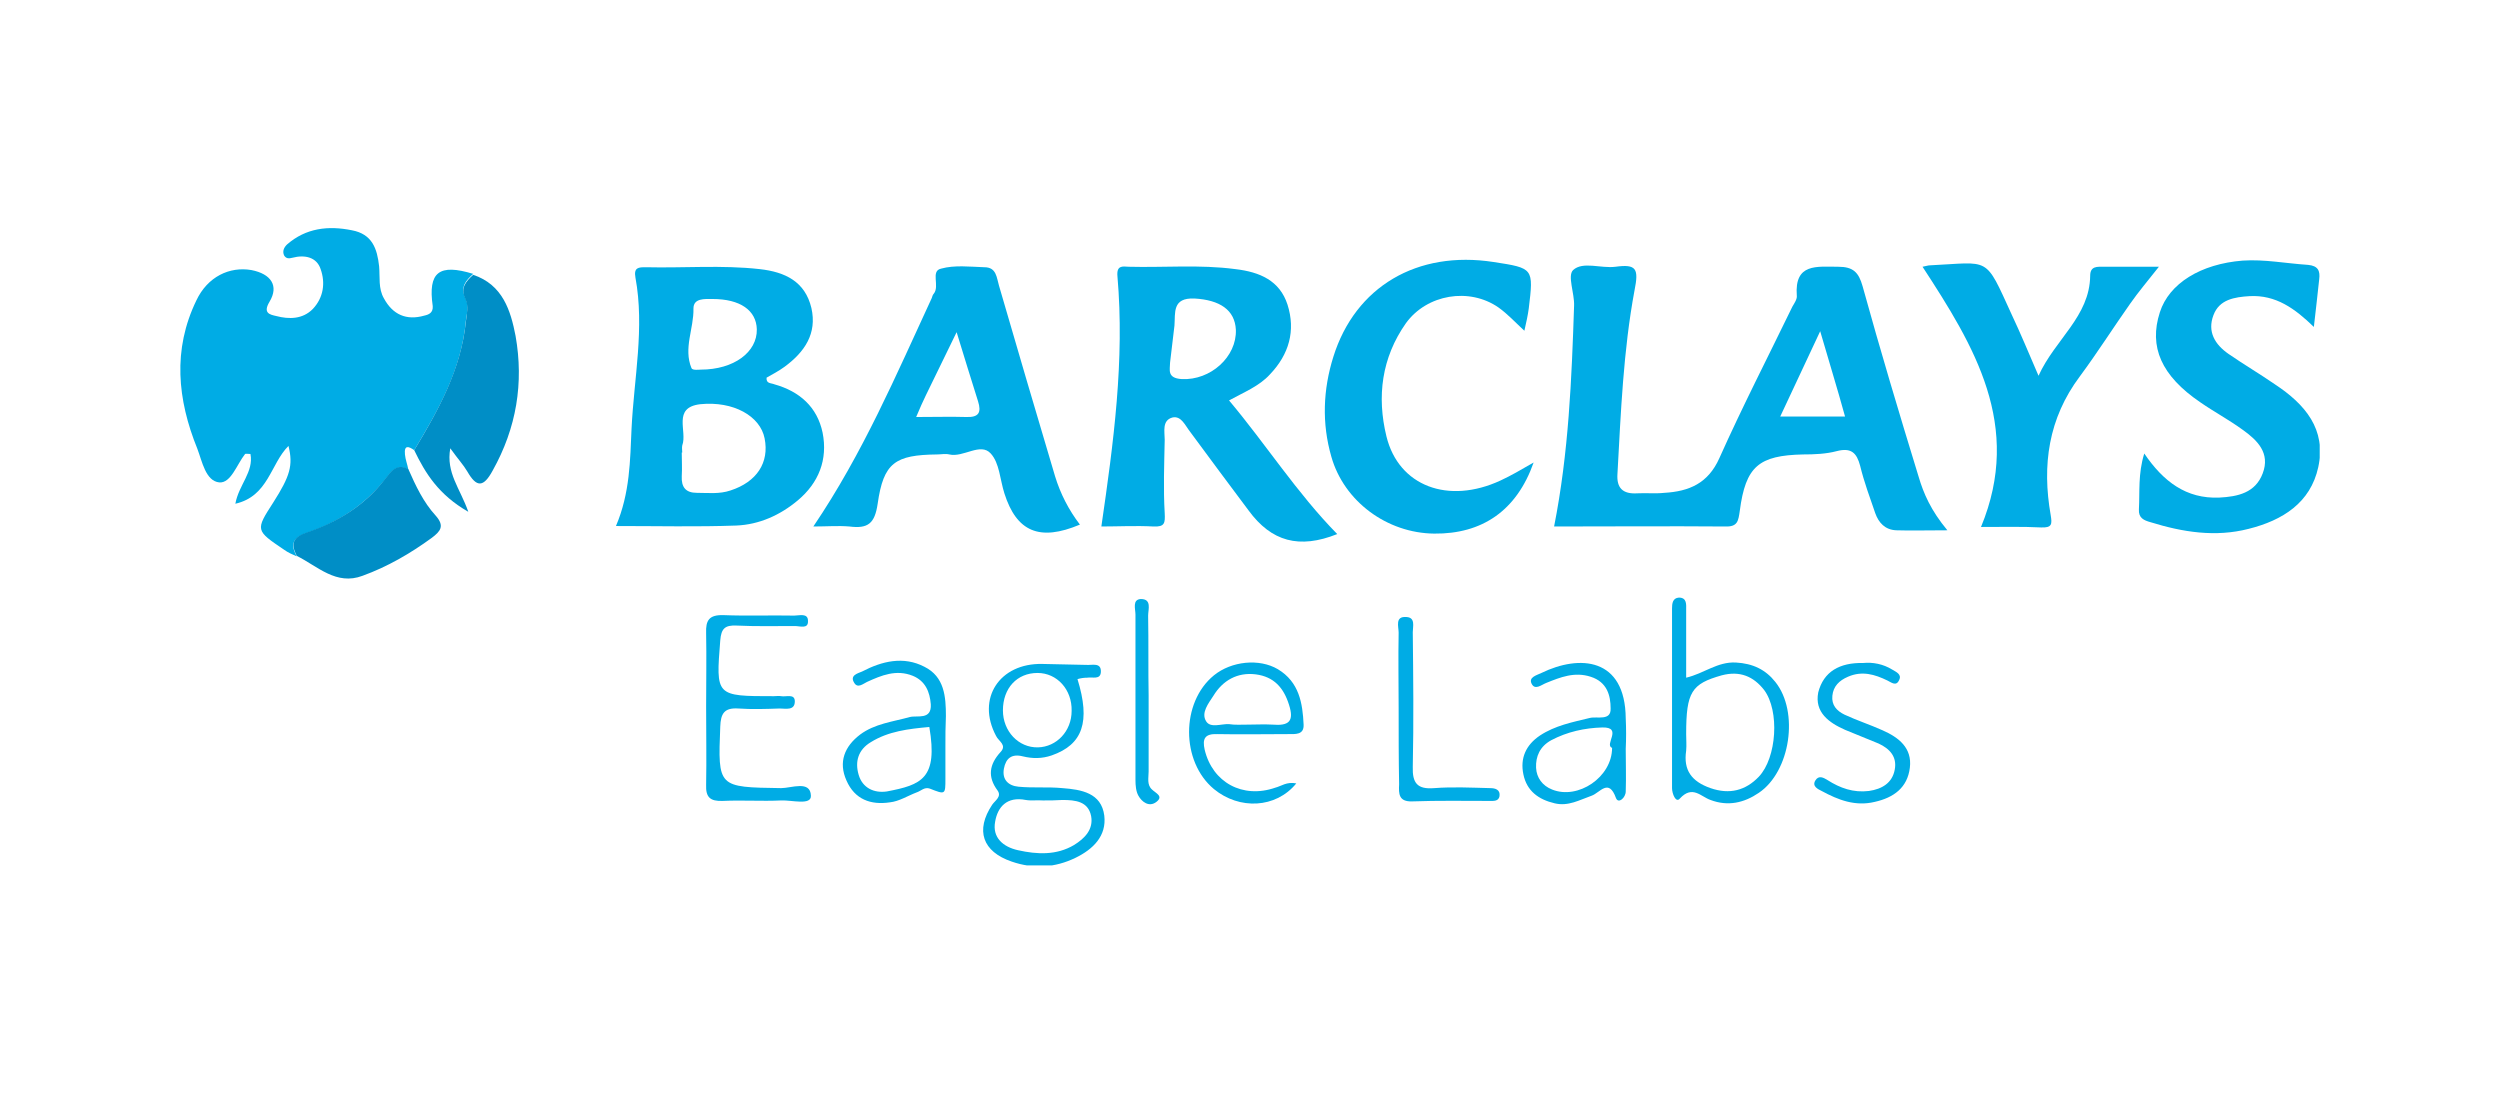 <svg width="208" height="92" viewBox="0 0 208 92" fill="none" xmlns="http://www.w3.org/2000/svg">
  <g clip-path="url(#clip0_1286_1694)">
    <path d="M34.462 37.455C34.016 37.14 33.611 36.982 33.692 37.81C33.732 38.244 33.895 38.638 33.976 39.072C32.962 38.52 32.475 39.348 32.029 39.9C30.326 42.03 28.137 43.449 25.582 44.317C24.366 44.711 24.123 45.263 24.691 46.289C24.326 46.131 23.961 45.973 23.636 45.737C21.244 44.12 21.244 44.12 22.744 41.793C24.123 39.624 24.407 38.717 24.001 37.1C22.501 38.599 22.339 41.281 19.582 41.911C19.865 40.334 21.122 39.269 20.838 37.771C20.595 37.771 20.433 37.731 20.392 37.771C19.703 38.638 19.217 40.216 18.244 40.137C17.108 40.019 16.824 38.402 16.419 37.337C14.757 33.236 14.351 29.095 16.338 24.994C17.27 23.022 19.095 22.155 20.92 22.47C22.541 22.786 23.231 23.772 22.42 25.112C21.852 26.059 22.46 26.177 22.988 26.295C24.042 26.571 25.177 26.571 26.029 25.704C26.921 24.758 27.083 23.535 26.677 22.391C26.353 21.405 25.38 21.169 24.326 21.445C24.042 21.524 23.798 21.524 23.636 21.248C23.474 20.893 23.636 20.577 23.88 20.341C25.461 18.961 27.326 18.763 29.272 19.158C30.975 19.473 31.381 20.696 31.543 22.155C31.624 23.062 31.462 24.008 31.948 24.836C32.678 26.177 33.813 26.69 35.314 26.256C35.679 26.177 36.044 26.019 36.003 25.467C35.597 22.628 36.53 21.918 39.368 22.786C38.76 23.338 38.274 23.89 38.72 24.797C39.044 25.428 38.841 26.059 38.76 26.69C38.395 30.712 36.49 34.103 34.462 37.455Z" fill="#00ACE5"/>
    <path d="M162.022 44.12C160.279 44.12 158.981 44.159 157.765 44.12C156.832 44.08 156.305 43.489 156.022 42.7C155.576 41.399 155.089 40.097 154.765 38.757C154.481 37.692 154.035 37.219 152.818 37.534C151.926 37.771 150.953 37.81 150.021 37.81C146.331 37.889 145.236 38.796 144.75 42.503C144.628 43.331 144.587 43.844 143.533 43.804C138.83 43.765 134.086 43.804 129.301 43.804C130.518 37.653 130.761 31.54 130.964 25.428C131.004 24.402 130.396 22.943 130.883 22.47C131.694 21.721 133.194 22.352 134.41 22.194C136.154 21.958 136.356 22.352 135.991 24.166C135.059 29.174 134.856 34.301 134.572 39.427C134.491 40.61 135.018 41.123 136.235 41.044C136.965 41.005 137.735 41.083 138.465 41.005C140.533 40.886 142.114 40.216 143.047 38.126C144.952 33.867 147.101 29.687 149.129 25.507C149.291 25.231 149.534 24.876 149.494 24.6C149.291 21.879 151.156 22.194 152.94 22.194C154.197 22.194 154.643 22.667 154.967 23.811C156.427 29.095 158.008 34.38 159.63 39.664C160.036 41.044 160.644 42.464 162.022 44.12ZM151.44 27.557C150.264 30.081 149.21 32.329 148.115 34.656C150.021 34.656 151.683 34.656 153.508 34.656C152.859 32.289 152.17 30.081 151.44 27.557Z" fill="#00ACE5"/>
    <path d="M51.248 43.765C52.424 41.004 52.424 38.283 52.546 35.641C52.749 31.461 53.641 27.281 52.87 23.101C52.708 22.234 53.154 22.234 53.722 22.234C56.885 22.312 60.047 22.036 63.21 22.391C65.318 22.628 66.981 23.417 67.508 25.625C67.994 27.754 66.94 29.292 65.278 30.515C64.791 30.87 64.264 31.146 63.778 31.422C63.737 31.934 64.142 31.856 64.426 31.974C66.535 32.566 67.994 33.867 68.44 35.996C68.886 38.244 68.116 40.176 66.372 41.635C64.913 42.858 63.169 43.647 61.264 43.725C57.979 43.844 54.736 43.765 51.248 43.765ZM56.763 37.653H56.722C56.722 38.323 56.763 38.954 56.722 39.624C56.682 40.531 57.047 41.004 57.979 41.004C58.912 41.004 59.844 41.123 60.777 40.807C62.967 40.097 64.021 38.481 63.615 36.469C63.25 34.616 61.02 33.354 58.263 33.63C55.911 33.906 57.209 35.878 56.763 37.061C56.722 37.258 56.763 37.455 56.763 37.653ZM58.304 30.752C61.061 30.752 63.007 29.292 62.967 27.399C62.926 25.822 61.588 24.876 59.277 24.876C58.628 24.876 57.696 24.797 57.696 25.664C57.736 27.321 56.844 28.977 57.533 30.633C57.614 30.83 58.182 30.752 58.304 30.752Z" fill="#00ACE5"/>
    <path d="M102.257 33.315C105.338 36.982 107.893 41.005 111.258 44.435C108.095 45.697 105.784 45.066 103.878 42.464C102.257 40.295 100.635 38.126 99.013 35.917C98.607 35.405 98.283 34.577 97.553 34.734C96.661 34.971 96.904 35.917 96.904 36.588C96.864 38.638 96.783 40.65 96.904 42.7C96.945 43.528 96.904 43.844 95.972 43.804C94.512 43.725 93.012 43.804 91.633 43.804C92.647 36.824 93.579 29.963 92.971 22.983C92.89 22.076 93.377 22.155 93.904 22.194C96.864 22.273 99.824 21.997 102.784 22.391C104.811 22.628 106.473 23.338 107.122 25.349C107.811 27.518 107.244 29.49 105.662 31.146C104.77 32.132 103.473 32.644 102.257 33.315ZM97.35 30.16C97.35 30.752 97.067 31.461 98.323 31.54C100.716 31.659 102.905 29.687 102.824 27.439C102.743 25.783 101.486 24.955 99.378 24.836C97.513 24.758 97.796 26.019 97.715 27.084C97.594 28.109 97.472 29.095 97.35 30.16Z" fill="#00ACE5"/>
    <path d="M67.67 43.804C71.806 37.692 74.563 31.185 77.523 24.797C77.563 24.679 77.604 24.521 77.685 24.442C78.212 23.811 77.401 22.549 78.293 22.352C79.428 22.037 80.685 22.194 81.902 22.234C82.915 22.234 82.915 23.101 83.118 23.772C84.659 29.056 86.2 34.34 87.781 39.624C88.227 41.083 88.916 42.424 89.849 43.647C86.484 45.066 84.578 44.238 83.564 41.044C83.199 39.9 83.159 38.52 82.429 37.731C81.577 36.785 80.158 38.086 78.983 37.81C78.658 37.731 78.293 37.81 77.969 37.81C74.482 37.85 73.509 38.481 73.022 41.911C72.779 43.568 72.211 44.002 70.67 43.804C69.738 43.725 68.805 43.804 67.67 43.804ZM76.225 34.695C77.847 34.695 79.104 34.656 80.402 34.695C81.456 34.734 81.659 34.301 81.375 33.394C80.807 31.58 80.239 29.766 79.591 27.636C78.658 29.569 77.847 31.225 77.036 32.881C76.793 33.394 76.55 33.906 76.225 34.695Z" fill="#00ACE5"/>
    <path d="M178.403 37.731C179.984 40.058 181.89 41.517 184.647 41.399C186.188 41.32 187.648 41.005 188.256 39.388C188.905 37.692 187.81 36.627 186.594 35.76C185.458 34.932 184.201 34.261 183.066 33.472C179.822 31.264 178.768 28.859 179.701 25.98C180.471 23.574 183.107 21.958 186.594 21.682C188.418 21.563 190.202 21.918 192.027 22.037C192.878 22.115 193.041 22.549 192.959 23.22C192.838 24.442 192.676 25.704 192.513 27.202C190.932 25.665 189.351 24.521 187.161 24.639C185.904 24.718 184.647 24.915 184.161 26.217C183.634 27.597 184.282 28.662 185.418 29.45C186.675 30.318 188.013 31.106 189.27 31.974C191.784 33.63 193.568 35.72 192.878 38.875C192.23 41.833 189.918 43.292 187.08 44.002C184.323 44.711 181.606 44.278 178.93 43.449C178.363 43.292 177.917 43.094 177.957 42.385C178.038 40.926 177.876 39.427 178.403 37.731Z" fill="#00ACE5"/>
    <path d="M127.598 38.481C126.179 42.503 123.3 44.435 119.327 44.396C115.394 44.356 111.826 41.714 110.771 38.008C109.961 35.208 110.082 32.408 110.934 29.687C112.758 23.851 117.908 20.814 124.273 21.8C127.598 22.312 127.598 22.312 127.193 25.665C127.112 26.256 126.99 26.808 126.828 27.518C126.058 26.808 125.449 26.138 124.679 25.586C122.246 23.89 118.719 24.481 116.975 26.887C114.948 29.766 114.542 32.999 115.353 36.312C116.367 40.452 120.503 41.99 124.841 39.979C125.693 39.585 126.504 39.112 127.598 38.481Z" fill="#00ACE5"/>
    <path d="M164.82 43.844C168.307 35.405 164.253 28.78 159.955 22.194C160.198 22.155 160.401 22.076 160.563 22.076C165.631 21.839 165.104 21.208 167.375 26.177C168.104 27.715 168.753 29.292 169.605 31.264C170.983 28.228 173.862 26.335 173.903 22.944C173.903 22.115 174.511 22.194 175.038 22.194C176.457 22.194 177.836 22.194 179.62 22.194C178.687 23.377 177.917 24.284 177.227 25.27C175.808 27.281 174.511 29.332 173.051 31.304C170.416 34.813 169.889 38.717 170.618 42.858C170.74 43.607 170.74 43.923 169.807 43.883C168.267 43.804 166.726 43.844 164.82 43.844Z" fill="#00ACE5"/>
    <path d="M34.462 37.455C36.49 34.103 38.355 30.712 38.76 26.769C38.841 26.098 39.004 25.467 38.72 24.876C38.274 23.969 38.76 23.417 39.369 22.865C41.842 23.693 42.491 25.862 42.896 27.952C43.585 31.856 42.977 35.602 40.99 39.151C40.22 40.571 39.652 40.571 38.882 39.23C38.558 38.678 38.112 38.205 37.463 37.298C37.098 39.348 38.274 40.61 38.963 42.582C36.49 41.162 35.395 39.388 34.462 37.455Z" fill="#008EC6"/>
    <path d="M24.69 46.249C24.163 45.224 24.366 44.672 25.582 44.278C28.137 43.41 30.367 42.03 32.029 39.861C32.475 39.309 32.962 38.481 33.976 39.033C34.584 40.413 35.233 41.793 36.246 42.897C37.017 43.765 36.652 44.199 35.922 44.751C34.138 46.052 32.232 47.156 30.164 47.906C27.975 48.734 26.434 47.117 24.69 46.249Z" fill="#008EC6"/>
    <path d="M89.647 56.502C90.741 60.051 90.093 61.944 87.498 62.851C86.687 63.127 85.916 63.127 85.105 62.93C84.173 62.693 83.686 63.088 83.524 63.955C83.362 64.862 83.889 65.375 84.74 65.454C85.957 65.572 87.173 65.454 88.39 65.572C89.971 65.691 91.633 65.966 91.877 67.859C92.079 69.555 90.944 70.659 89.484 71.369C87.781 72.197 85.997 72.316 84.173 71.684C81.74 70.856 81.132 69.082 82.551 66.952C82.794 66.597 83.362 66.282 82.997 65.769C82.145 64.626 82.308 63.6 83.24 62.575C83.808 61.984 83.078 61.668 82.875 61.234C81.213 58.119 83.159 55.161 86.727 55.24C87.944 55.28 89.16 55.28 90.376 55.319C90.863 55.359 91.633 55.083 91.593 55.911C91.552 56.581 90.903 56.305 90.457 56.384C90.174 56.384 89.93 56.423 89.647 56.502ZM86.768 66.597C86.281 66.558 85.795 66.637 85.349 66.558C83.767 66.243 82.997 67.15 82.794 68.372C82.551 69.673 83.443 70.462 84.7 70.738C86.281 71.093 87.903 71.172 89.363 70.304C90.255 69.752 90.985 69.003 90.782 67.899C90.538 66.676 89.484 66.558 88.39 66.558C87.822 66.597 87.295 66.597 86.768 66.597ZM86.322 55.99C84.619 55.99 83.443 57.252 83.443 59.105C83.443 60.84 84.74 62.22 86.362 62.181C87.903 62.141 89.16 60.84 89.16 59.144C89.201 57.37 87.944 55.99 86.322 55.99Z" fill="#00ACE5"/>
    <path d="M140.289 56.384C141.789 56.029 142.884 55.043 144.425 55.122C145.844 55.201 146.898 55.714 147.709 56.739C149.696 59.223 148.966 64.192 146.331 65.966C145.114 66.795 143.776 67.11 142.316 66.558C141.506 66.282 140.816 65.296 139.762 66.44C139.438 66.834 139.113 66.045 139.113 65.572C139.113 60.603 139.113 55.595 139.113 50.627C139.113 50.232 139.154 49.759 139.681 49.719C140.37 49.719 140.289 50.311 140.289 50.745C140.289 52.638 140.289 54.452 140.289 56.384ZM140.289 61.077C140.289 61.55 140.33 61.984 140.289 62.457C140.046 64.074 140.735 65.02 142.316 65.572C143.898 66.124 145.236 65.769 146.331 64.626C147.831 63.048 148.074 59.144 146.777 57.409C145.885 56.266 144.749 55.792 143.249 56.187C140.735 56.897 140.289 57.567 140.289 61.077Z" fill="#00ACE5"/>
    <path d="M58.75 58.789C58.75 56.739 58.79 54.728 58.75 52.677C58.709 51.612 58.993 51.139 60.209 51.179C62.156 51.258 64.102 51.179 66.089 51.218C66.494 51.218 67.224 50.981 67.224 51.652C67.265 52.362 66.575 52.086 66.129 52.086C64.507 52.086 62.886 52.125 61.264 52.046C60.331 52.007 60.007 52.283 59.926 53.269C59.561 57.922 59.52 57.922 64.386 57.922C64.588 57.922 64.791 57.883 64.994 57.922C65.399 58.001 66.129 57.685 66.129 58.356C66.129 59.144 65.359 58.947 64.872 58.947C63.737 58.987 62.561 59.026 61.426 58.947C60.25 58.868 59.966 59.381 59.926 60.446C59.723 65.533 59.723 65.493 64.994 65.572C65.845 65.572 67.427 64.902 67.467 66.203C67.508 67.031 65.886 66.558 64.994 66.597C63.372 66.676 61.75 66.558 60.128 66.637C59.074 66.676 58.709 66.322 58.75 65.296C58.79 63.127 58.75 60.958 58.75 58.789Z" fill="#00ACE5"/>
    <path d="M135.261 62.299C135.261 63.482 135.302 64.665 135.261 65.848C135.261 66.361 134.653 66.913 134.45 66.4C133.842 64.705 133.112 65.966 132.423 66.203C131.409 66.558 130.477 67.11 129.341 66.834C128.003 66.519 127.03 65.809 126.746 64.429C126.463 63.088 126.949 61.984 128.125 61.195C129.382 60.367 130.801 60.091 132.261 59.736C132.869 59.578 134.045 60.012 134.004 58.947C134.004 57.883 133.72 56.739 132.342 56.305C131.004 55.871 129.828 56.344 128.652 56.818C128.247 56.975 127.72 57.449 127.436 56.897C127.152 56.344 127.841 56.187 128.247 55.99C131.409 54.452 135.221 54.688 135.261 59.775C135.302 60.603 135.302 61.471 135.261 62.299ZM134.126 62.22C133.437 61.984 135.058 60.485 133.315 60.525C131.855 60.564 130.396 60.88 129.058 61.589C128.125 62.102 127.76 62.93 127.801 63.877C127.841 64.705 128.328 65.375 129.139 65.691C131.288 66.558 134.126 64.665 134.126 62.22Z" fill="#00ACE5"/>
    <path d="M78.658 62.023C78.658 62.93 78.658 63.837 78.658 64.784C78.658 66.124 78.658 66.124 77.361 65.612C76.915 65.454 76.631 65.809 76.266 65.927C75.536 66.203 74.806 66.676 74.036 66.755C72.454 66.992 71.116 66.519 70.427 64.941C69.738 63.403 70.265 62.102 71.562 61.116C72.779 60.209 74.279 60.051 75.698 59.657C76.306 59.499 77.523 59.933 77.442 58.592C77.361 57.567 76.996 56.66 75.941 56.226C74.563 55.674 73.346 56.187 72.13 56.739C71.806 56.897 71.36 57.291 71.076 56.818C70.67 56.187 71.36 56.029 71.725 55.871C73.387 55.004 75.171 54.57 76.915 55.477C78.577 56.305 78.699 57.961 78.699 59.578C78.658 60.446 78.658 61.234 78.658 62.023ZM77.32 60.485C75.576 60.643 73.914 60.84 72.454 61.747C71.4 62.378 71.116 63.364 71.441 64.468C71.765 65.572 72.738 66.006 73.792 65.848C76.671 65.296 78.05 64.784 77.32 60.485Z" fill="#00ACE5"/>
    <path d="M107.852 65.178C106.149 67.268 103.108 67.386 101 65.651C98.242 63.364 98.242 58.434 101 56.187C102.459 55.004 104.77 54.767 106.311 55.674C108.095 56.739 108.379 58.513 108.46 60.288C108.501 61.156 107.771 61.077 107.163 61.077C105.216 61.077 103.23 61.116 101.283 61.077C100.229 61.037 100.026 61.471 100.229 62.378C100.878 65.099 103.392 66.479 106.108 65.533C106.595 65.414 107.041 65.02 107.852 65.178ZM103.838 60.288C104.527 60.288 105.176 60.248 105.865 60.288C107.244 60.406 107.69 60.012 107.244 58.632C106.798 57.212 105.987 56.305 104.487 56.108C102.946 55.911 101.729 56.62 100.959 57.883C100.554 58.513 99.905 59.302 100.351 60.012C100.716 60.603 101.608 60.209 102.256 60.248C102.743 60.327 103.27 60.288 103.838 60.288Z" fill="#00ACE5"/>
    <path d="M155.008 55.161C155.819 55.083 156.67 55.24 157.441 55.714C157.765 55.911 158.252 56.108 158.008 56.581C157.765 57.133 157.36 56.778 157.035 56.62C155.981 56.108 154.927 55.792 153.751 56.305C153.021 56.62 152.534 57.094 152.453 57.882C152.372 58.671 152.818 59.144 153.467 59.46C154.481 59.933 155.575 60.288 156.63 60.761C157.968 61.353 159.103 62.22 158.9 63.877C158.698 65.533 157.562 66.361 155.981 66.716C154.359 67.11 152.94 66.558 151.561 65.809C151.237 65.651 150.75 65.414 151.034 64.941C151.318 64.468 151.724 64.705 152.048 64.902C153.102 65.572 154.197 65.966 155.494 65.809C156.589 65.651 157.441 65.138 157.643 64.034C157.846 62.969 157.238 62.299 156.305 61.865C155.373 61.471 154.44 61.116 153.508 60.722C152.17 60.13 150.953 59.263 151.278 57.606C151.724 55.871 153.062 55.122 155.008 55.161Z" fill="#00ACE5"/>
    <path d="M116.367 58.908C116.367 56.818 116.326 54.728 116.367 52.638C116.367 52.125 116.042 51.258 117.016 51.336C117.786 51.376 117.543 52.125 117.543 52.598C117.583 56.344 117.624 60.051 117.543 63.798C117.502 65.138 117.908 65.691 119.327 65.572C120.868 65.454 122.408 65.533 123.99 65.572C124.395 65.572 124.841 65.691 124.76 66.243C124.679 66.676 124.273 66.637 123.949 66.637C121.8 66.637 119.651 66.597 117.502 66.676C116.367 66.716 116.367 66.045 116.407 65.257C116.367 63.127 116.367 61.037 116.367 58.908Z" fill="#00ACE5"/>
    <path d="M95.566 57.883C95.566 59.972 95.566 62.062 95.566 64.192C95.566 64.705 95.404 65.296 95.85 65.691C96.174 66.006 96.823 66.243 96.215 66.716C95.607 67.189 94.998 66.716 94.715 66.203C94.512 65.848 94.471 65.336 94.471 64.902C94.471 60.327 94.471 55.714 94.471 51.139C94.471 50.666 94.188 49.877 94.917 49.838C95.85 49.838 95.525 50.705 95.525 51.218C95.566 53.426 95.525 55.674 95.566 57.883Z" fill="#00ACE5"/>
  </g>
  <defs>
    <clipPath id="clip0_1286_1694">
      <rect width="178" height="53" fill="white" transform="translate(15 19)"/>
    </clipPath>
  </defs>
</svg>
